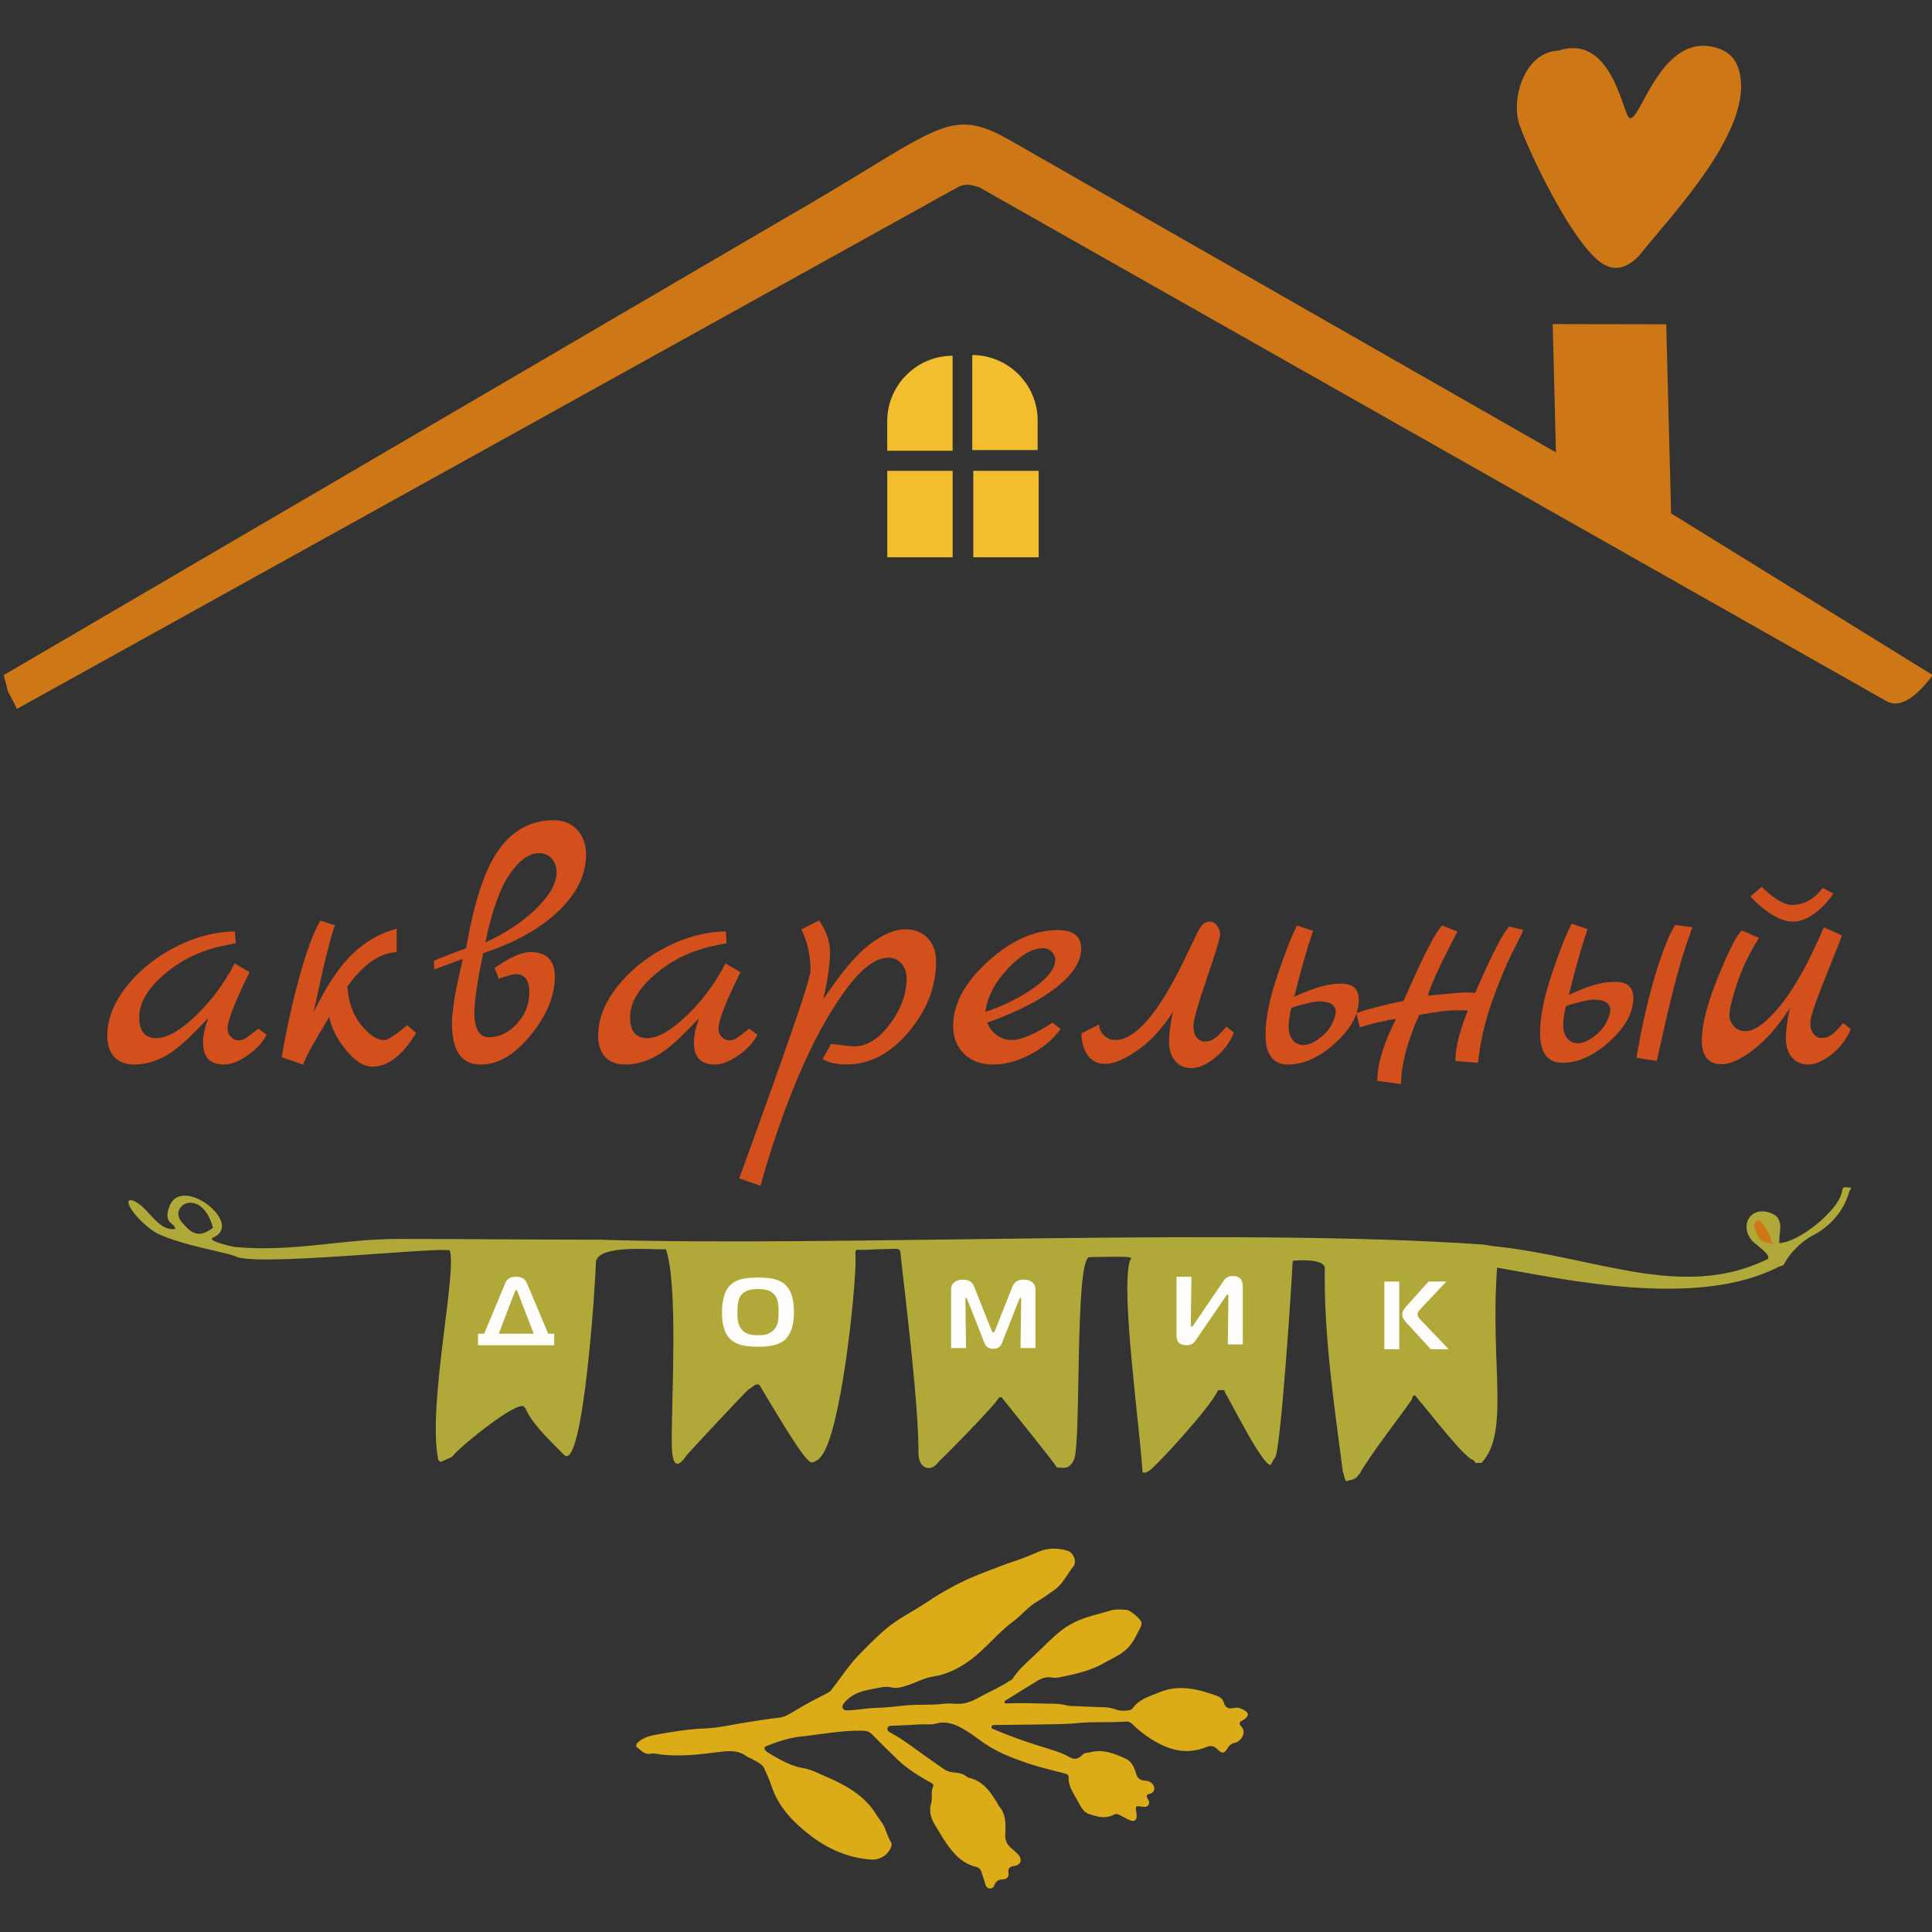 <?xml version="1.0" encoding="utf-8"?>
<!-- Generator: Adobe Illustrator 24.1.2, SVG Export Plug-In . SVG Version: 6.00 Build 0)  -->
<svg version="1.1" id="Слой_1" xmlns="http://www.w3.org/2000/svg" xmlns:xlink="http://www.w3.org/1999/xlink" x="0px" y="0px"
	 viewBox="0 0 450 450" style="enable-background:new 0 0 450 450;" xml:space="preserve">
<rect x="0" y="0" width="450" height="450" fill="#333333" stroke="none"/>
<style type="text/css">
	.st0{fill-rule:evenodd;clip-rule:evenodd;fill:#CE7716;}
	.st1{fill-rule:evenodd;clip-rule:evenodd;fill:#B0A93A;}
	.st2{fill-rule:evenodd;clip-rule:evenodd;fill:#D3501D;}
	.st3{fill-rule:evenodd;clip-rule:evenodd;fill:#F2BE2D;}
	.st4{fill-rule:evenodd;clip-rule:evenodd;fill:#FFFEFD;}
	.st5{fill-rule:evenodd;clip-rule:evenodd;fill:#DBAC17;}
</style>
<path class="st0" d="M0.85,157.25c1.72,6.12,0.11,1.75,3.1,7.86L223,43.65c2.35-1.3,4.24-0.15,5.1-0.02l211.29,119.68
	c3.06,1.73,6.78-0.72,10.79-6.06l-60.95-37.67l-1.13-44.05l-26.45-0.05l0.76,29.9L235.22,32.66c-6.98-3.99-11.01-4.7-17.2-2.19
	c-2.31,0.94-4.93,2.34-8.13,4.2c-6.11,3.57-14.35,8.85-26.6,15.89L0.85,157.25z"/>
<path class="st1" d="M49.61,285.98c-2.15,1.6-3.92,2.12-6.11-0.05l-1.24-1.35C39.15,280.63,47.02,276.38,49.61,285.98L49.61,285.98z
	 M430.73,277.56c0.23-0.79,0.28,0.03,0.43-0.94c-2.03-0.05-1.82-0.47-2.18,1.17c-0.96,4.32-10.17,11.71-14.54,11.72
	c-0.2-2.09,1.06-4.74-0.88-6.39c-5.12-3.1-8.7,1.8-5.62,5.67c0.17,0.6,5.55,3.9,3.47,4.63c-19.83,9.51-39.88-0.77-63.72-3.19
	c-0.75-0.07-1.48-0.3-2.24-0.35c-57.91-4.06-151.12,0.59-205.74-1.13c-15.1,0-30.05-0.17-44.94-0.17c-0.87,0-1.74,0-2.61,0
	c-12.77,0.07-23.94,3.09-37.3,1.88c-0.88-0.08-5.2-1.14-5.53-1.82c0.29-0.63,0.06-0.18,0.6-0.51l0.68-0.46
	c0.03-0.02,0.07-0.06,0.09-0.08l0.19-0.15c0.24-0.23,0.1-0.06,0.38-0.47c2.84-4.01-9.18-12.73-11.78-6.04
	c-1.65,4.23,1.42,3.89,1.31,5.33c-3.49,0.47-5.52-3.52-8.09-5.58c-2.06-1.64-3.95-1.74-1.95,1.23c1.38,2.05,4.27,4.62,6,5.44
	c5.79,2.72,15.01,4.14,18.01,5.22c3.94,2.58,46.13-2.09,49.95-1.35c1.87,4.4-5.13,35.88-2.7,48.45c0.17,0.88,0.05,0.2,0.58,0.86
	l2.42-1.06c0.37-0.24,0.14-0.04,0.48-0.39c0.01-0.01,0.24-0.28,0.25-0.28c0.02-0.03,0.06-0.07,0.08-0.1
	c1.91-2.22,14.8-12.66,16.25-11.04c0.45,0.51,0.45,0.73,0.78,1.33c1.96,3.63,5.7,6.96,8.46,9.83c4.54,4.71,7.46-41.3,7.46-44.61
	c0.01-4.36,12.38-3.15,16.34-3.22c2.9,8.8,1.25,34.79,1.35,45.38c0.04,4.05,0.83,6.44,3.37,2.72c0.02-0.03,0.05-0.08,0.07-0.12
	c0.18-0.28,13.63-14.71,14.43-15.33c0.03-0.02,0.07-0.05,0.1-0.07l0.21-0.14c0.25-0.17,0.49-0.32,0.73-0.5
	c0.53-0.41,0.76-0.62,1.49-0.37c0.08,0.03,8.77,15.08,11.1,17.26c0.73,0.69,0.84,1.1,1.78,0.61c0.96-0.5,0.8-0.37,1.54-1.26
	c4.57-5.5,7.99-38.34,7.99-45.66c0-2.02-0.27-2.46,0.66-2.42c2.6,0.11,3.41-0.15,6.12-0.15c3.31,0,3.69-0.57,3.75,1.69
	c1.41,12.66,4.13,34.39,4.13,45.99c0.06,3.52,2.93,4.42,4.7,1.83c1.53-1.37,13.8-13.85,14.02-14.94c0.8-0.08,0.59-0.14,0.96,0.34
	c1.55,2,12.25,15.14,12.5,15.92c2.17,0.31,3.12,0.12,4.02-1.75c1.77-3.69,0.11-47.22,3.65-47.22c1.93,0,7.85-0.21,9.21,0.04
	l0.29,0.09c0.03-0.04,0.09,0.03,0.14,0.05c-0.11,1.06-0.12,0.08-0.34,0.93c-1.94,7.53,2.16,36.48,3.05,49.09
	c0.86,0.04,0.81-0.05,1.51-0.43c1.39-0.76,14.34-14.79,16.08-18.8l1.43,0.04c0.1,0.21,0.18,0.54,0.3,0.75
	c1.51,2.5,8.55,16.67,10.49,16.66c0.3-0.39,0.47-1.02,1.04-1.73c1.34-1.67,3.97-41.99,4.06-45.28c0.04-0.26,0.04-0.45,0.14-0.56
	c0,0,6.96-0.73,7.39,1.62c-0.29,15.59,2.25,32.51,4.17,47.36l0.5,1.78c0.02,0.04,0.04,0.1,0.06,0.14l0.23,0.46
	c0.89-0.31,1.72-0.25,2.49-0.95l0.64-0.79c2.71-4.78,10.28-14.44,11.91-16.93c0.03-0.04,0.12-0.15,0.15-0.19
	c0.25-0.4,0.35-1.64,1.06-0.96l0.53,0.73c2.39,2.67,11.06,14.09,12.93,14.18c0.13,0.22,0.27,0.44,0.43,0.65l1.39-0.01
	c6.67-7.13,1.98-22.78,3.63-45.49c16.2,2.82,46.64,9.59,65.63-0.2c0.43-0.22,1.11-0.24,1.28-0.69c0.32-0.87,2.74-4.53,6.56-6.56
	C426.19,285.71,429.43,282.18,430.73,277.56z"/>
<path class="st0" d="M412.55,289.19c0.12-0.62-0.35-1.49-0.64-2.03c-0.19-0.34-1.41-2.35-1.79-2.62c-1.2-0.83-1.69,0.52-1.41,1.54
	c0.39,1.42,1.17,3.09,2.77,3.37c0.19,0.03,1.58,0.35,1.58,0.25C413.06,289.46,412.5,289.49,412.55,289.19z"/>
<path class="st2" d="M60.18,239.6l1.9,1.4c-0.77,1.65-2.19,3.22-4.26,4.71c-2.06,1.49-3.95,2.23-5.66,2.23
	c-3.25,0-4.87-1.71-4.87-5.12c0-1.6,0.41-3.5,1.24-5.7l-3.06,3.14c-2.97,3.03-5.55,5.07-7.72,6.11c-2.18,1.05-4.31,1.57-6.4,1.57
	c-2.09,0-3.68-0.59-4.75-1.78c-1.07-1.18-1.61-2.82-1.61-4.92c0-3.85,1.49-7.67,4.46-11.44c2.97-3.77,6.77-6.84,11.4-9.21
	c4.63-2.37,9.25-3.58,13.88-3.64l0.17,2.73l-3.47,0.74c-5.01,1.1-9.43,3.3-13.26,6.61c-3.83,3.3-5.74,6.59-5.74,9.87
	c0,3.28,1.32,4.91,3.97,4.91c2.48,0,5.54-1.73,9.17-5.2c3.64-3.47,6.66-7.54,9.09-12.22l3.47,2.06c-3.41,6.88-5.12,11.26-5.12,13.13
	c0,0.77,0.26,1.42,0.78,1.94c0.52,0.52,1.05,0.78,1.57,0.78c0.52,0,0.87-0.03,1.03-0.08c0.16-0.06,0.33-0.12,0.49-0.21
	c0.17-0.08,0.37-0.21,0.62-0.37c0.25-0.16,0.47-0.33,0.66-0.49c0.19-0.17,0.51-0.41,0.95-0.74C59.54,240.1,59.9,239.82,60.18,239.6
	L60.18,239.6z M94.87,238.78l2.06,1.82c-3.19,5.23-6.58,7.85-10.16,7.85c-2.04,0-4.12-1.32-6.24-3.96c-2.12-2.64-3.4-5.2-3.84-7.68
	c-0.33,0.61-1.27,2.2-2.81,4.79c-1.54,2.59-2.64,4.71-3.3,6.36l-4.96-1.73c1.16-6.77,2.57-13.16,4.26-19.16
	c1.68-6,3.26-10.22,4.75-12.64l3.39,1.07c-0.99,2.53-2.64,9.28-4.96,20.24c3.03-6.22,6.09-10.78,9.17-13.67
	c3.08-2.89,6.47-4.8,10.16-5.74v5.45c-3.97,0.17-7.79,2.84-11.48,8.01c0.22,3.58,1.28,6.55,3.18,8.92c1.9,2.37,3.7,3.55,5.41,3.55
	C90.33,242.25,92.11,241.09,94.87,238.78L94.87,238.78z M112.55,222.01c-1.32,6.28-2.01,10.85-2.07,13.71
	c0,3.91,1.13,5.87,3.39,5.87c2.42,0,4.6-1.05,6.53-3.14c1.93-2.09,2.89-4.54,2.89-7.35c0-2.81-1.05-4.21-3.14-4.21
	c-0.61,0-1.93,0.36-3.97,1.07l-0.99-2.48c3.52-2.48,6.31-3.72,8.34-3.72c3.8,0,5.7,1.9,5.7,5.7c0,4.46-1.86,8.99-5.58,13.59
	c-3.72,4.6-7.61,6.9-11.69,6.9c-4.46,0-6.69-3.19-6.69-9.58c0-3.03,0.85-8.04,2.56-15.04l-6.69,2.48l-0.08-1.98
	c0.55-0.33,3.06-1.32,7.52-2.97c1.87-11.01,4.46-18.74,7.76-23.17c3.3-4.43,7.49-6.65,12.56-6.65c2.31,0,4.16,0.74,5.53,2.23
	c1.38,1.49,2.07,3.41,2.07,5.78c0,4.74-2.17,9.16-6.53,13.26C125.63,216.4,119.82,219.64,112.55,222.01L112.55,222.01z
	 M113.04,219.53c4.79-2.2,8.76-4.85,11.89-7.93c3.14-3.08,4.71-5.89,4.71-8.43c0-1.32-0.39-2.4-1.16-3.22
	c-0.77-0.83-1.73-1.24-2.89-1.24c-2.31,0-4.6,1.63-6.86,4.87C116.48,206.84,114.58,212.15,113.04,219.53L113.04,219.53z
	 M174.5,239.6l1.9,1.4c-0.77,1.65-2.19,3.22-4.25,4.71c-2.07,1.49-3.95,2.23-5.66,2.23c-3.25,0-4.87-1.71-4.87-5.12
	c0-1.6,0.41-3.5,1.24-5.7l-3.06,3.14c-2.97,3.03-5.55,5.07-7.72,6.11c-2.18,1.05-4.31,1.57-6.4,1.57c-2.09,0-3.68-0.59-4.75-1.78
	c-1.07-1.18-1.61-2.82-1.61-4.92c0-3.85,1.49-7.67,4.46-11.44c2.97-3.77,6.77-6.84,11.4-9.21c4.63-2.37,9.25-3.58,13.88-3.64
	l0.17,2.73l-3.47,0.74c-5.01,1.1-9.43,3.3-13.26,6.61c-3.83,3.3-5.74,6.59-5.74,9.87c0,3.28,1.32,4.91,3.97,4.91
	c2.48,0,5.53-1.73,9.17-5.2c3.64-3.47,6.66-7.54,9.09-12.22l3.47,2.06c-3.41,6.88-5.12,11.26-5.12,13.13c0,0.77,0.26,1.42,0.78,1.94
	c0.52,0.52,1.05,0.78,1.57,0.78c0.52,0,0.87-0.03,1.03-0.08c0.16-0.06,0.33-0.12,0.49-0.21c0.17-0.08,0.37-0.21,0.62-0.37
	c0.25-0.16,0.47-0.33,0.66-0.49c0.19-0.17,0.51-0.41,0.95-0.74C173.87,240.1,174.22,239.82,174.5,239.6L174.5,239.6z M191.76,232.75
	c1.05-4.63,1.57-8.25,1.57-10.86c0-2.62-0.85-5.11-2.56-7.48l-4.13,2.07c1.43,2.86,2.15,6.06,2.15,9.58c0,1.38-2.59,9.33-7.77,23.87
	c-1.87,5.29-3.79,10.62-5.74,15.98c-1.95,5.37-2.99,8.22-3.1,8.55l4.96,1.73c2.48-8.92,5.38-17.33,8.71-25.24
	c3.33-7.9,6.91-14.52,10.74-19.87c3.83-5.34,7.26-8.01,10.28-8.01c1.27,0,2.3,0.45,3.1,1.36c0.8,0.91,1.2,2.05,1.2,3.43
	c0,3.63-1.29,7.19-3.88,10.66c-2.59,3.47-5.37,5.2-8.34,5.2c-0.66,0-2.45-0.19-5.37-0.58l-1.98,3.55c1.38,0.83,3.25,1.24,5.62,1.24
	c5.34,0,10.15-2.52,14.41-7.56c4.27-5.04,6.4-10.53,6.4-16.48c0-2.15-0.63-3.92-1.9-5.33c-1.27-1.4-3.06-2.11-5.37-2.11
	c-2.31,0-5.01,1.14-8.09,3.43C199.58,222.19,195.95,226.47,191.76,232.75L191.76,232.75z M245.13,238.2l1.9,1.49
	c-1.71,2.37-4.05,4.34-7.02,5.91c-2.97,1.57-5.87,2.35-8.67,2.35c-2.81,0-5.07-0.83-6.77-2.48c-1.71-1.65-2.56-3.83-2.56-6.53
	c0-5.07,2.68-10.05,8.05-14.95c5.37-4.9,10.81-7.35,16.32-7.35c3.63,0,5.45,1.43,5.45,4.3c0,2.97-1.91,5.98-5.74,9
	c-3.83,3.03-9.21,5.78-16.15,8.26c0.5,1.27,1.27,2.26,2.31,2.97c1.05,0.72,2.12,1.07,3.22,1.07
	C237.83,242.25,241.05,240.9,245.13,238.2L245.13,238.2z M229.51,235.72c4.46-1.54,8.29-3.47,11.48-5.78
	c3.19-2.31,4.79-4.43,4.79-6.36c0-0.72-0.28-1.35-0.83-1.9c-0.55-0.55-1.18-0.83-1.9-0.83c-2.59,0-5.38,1.61-8.38,4.83
	C231.68,228.9,229.95,232.25,229.51,235.72L229.51,235.72z M251.9,240.68l4.13-2.07c0,0.99,0.37,1.84,1.12,2.56
	c0.74,0.72,1.61,1.07,2.6,1.07c4.68,0,10.02-6.17,16.02-18.5c0.33-0.72,0.72-1.53,1.16-2.44c0.44-0.91,0.77-1.6,0.99-2.06
	c0.22-0.47,0.48-1.01,0.78-1.61c0.3-0.61,0.55-1.06,0.74-1.36c0.19-0.3,0.4-0.59,0.62-0.87c0.5-0.5,1.06-0.74,1.69-0.74
	c0.63,0,1.2,0.3,1.69,0.91c0.49,0.61,0.74,1.31,0.74,2.11c0,0.8-1.03,4.21-3.1,10.24c-2.07,6.03-3.1,9.68-3.1,10.94
	c0,1.27,0.26,2.2,0.78,2.81c0.52,0.61,1.05,0.91,1.57,0.91c0.52,0,0.92-0.03,1.2-0.08s0.55-0.17,0.83-0.33
	c0.28-0.17,0.51-0.3,0.7-0.41c0.19-0.11,0.43-0.3,0.7-0.58l0.58-0.66c0.17-0.11,0.4-0.34,0.7-0.7c0.3-0.36,0.51-0.59,0.62-0.7
	l1.74,1.4c-0.94,2.31-2.41,4.27-4.42,5.87c-2.01,1.6-3.83,2.4-5.45,2.4c-1.62,0-2.9-0.56-3.84-1.69c-0.94-1.13-1.4-2.6-1.4-4.42
	s0.3-4.16,0.91-7.02c-2.53,3.97-5.31,6.98-8.34,9.04c-3.03,2.07-5.48,3.1-7.35,3.1c-1.87,0-3.28-0.69-4.21-2.07
	C252.37,244.34,251.9,242.66,251.9,240.68L251.9,240.68z M311.95,229.11c3.03-0.11,4.54,1.13,4.54,3.72c0,3.41-1.83,6.79-5.49,10.12
	c-3.66,3.33-7.34,5-11.03,5c-3.47,0-5.2-2.34-5.2-7.02c0-3.69,0.92-8.28,2.77-13.75c1.84-5.48,3.37-9.35,4.58-11.61l3.72,1.24
	c-1.43,4.18-2.89,9.31-4.38,15.36C305.87,230.13,309.37,229.11,311.95,229.11L311.95,229.11z M310.63,237.62
	c0.33-0.72,0.5-1.43,0.5-2.15c-0.17-1.49-1.46-2.23-3.88-2.23c-1.16,0-3.3,0.5-6.44,1.49c-0.44,1.65-0.66,3.13-0.66,4.42
	s0.32,2.33,0.95,3.1c0.63,0.77,1.49,1.16,2.56,1.16c1.07,0,2.35-0.56,3.84-1.69C308.98,240.58,310.03,239.22,310.63,237.62
	L310.63,237.62z M351.52,215.81c-1.43,1.43-4.07,6.58-7.93,15.45c-0.66-0.06-1.47-0.08-2.44-0.08c-0.96,0-3.84,0.25-8.63,0.74
	c0.88-2.7,2.56-6.44,5.04-11.23c0.99-1.93,1.63-3.17,1.9-3.72l-3.55-1.4c-1.6,1.6-4.6,7.46-9,17.6c-1.43,0.22-3.62,0.72-6.57,1.49
	c-2.95,0.77-4.42,1.24-4.42,1.4l0.83,3.22c2.81-0.88,5.62-1.54,8.43-1.98c-2.92,5.73-4.38,10.55-4.38,14.46l5.54,0.74
	c0-4.46,1.4-9.83,4.21-16.11c4.02-0.72,6.79-1.07,8.3-1.07c1.51,0,2.52,0.03,3.02,0.08c-1.93,4.79-2.89,8.7-2.89,11.73l5.29,0.41
	c0.5-4.85,1.6-9.65,3.3-14.41c1.71-4.76,3.32-8.62,4.83-11.56c1.52-2.95,2.3-4.61,2.36-5L351.52,215.81L351.52,215.81z
	 M375.89,228.7c3.03-0.11,4.54,1.13,4.54,3.72c0,3.41-1.83,6.79-5.49,10.12c-3.66,3.33-7.34,5-11.03,5c-3.47,0-5.2-2.34-5.2-7.02
	c0-3.69,0.92-8.27,2.77-13.75c1.84-5.48,3.37-9.35,4.58-11.61l3.72,1.24c-1.43,4.18-2.89,9.31-4.38,15.36l1.07-0.5
	C370.16,229.55,373.3,228.7,375.89,228.7L375.89,228.7z M374.57,237.21c0.33-0.77,0.5-1.49,0.5-2.15c-0.16-1.49-1.46-2.23-3.88-2.23
	c-1.16,0-3.3,0.5-6.44,1.49c-0.44,1.65-0.66,3.13-0.66,4.42c0,1.29,0.32,2.33,0.95,3.1c0.63,0.77,1.49,1.16,2.56,1.16
	c1.07,0,2.35-0.57,3.84-1.69C372.91,240.17,373.96,238.8,374.57,237.21L374.57,237.21z M388.36,236.21l-2.48,10.9l-4.71-0.74
	c1.1-6.66,2.49-12.86,4.17-18.59c1.68-5.73,3.29-9.83,4.83-12.31l4.05,0.5C392.24,221.1,390.29,227.84,388.36,236.21L388.36,236.21z
	 M429.33,238.28l1.74,1.4c-0.94,2.31-2.41,4.27-4.42,5.87c-2.01,1.6-3.83,2.4-5.45,2.4c-1.62,0-2.9-0.56-3.84-1.69
	c-0.94-1.13-1.4-2.6-1.4-4.42s0.3-4.16,0.91-7.02c-2.59,4.07-5.37,7.27-8.34,9.58c-2.97,2.31-5.48,3.47-7.52,3.47
	c-3.08,0-4.63-1.84-4.63-5.53c0-3.69,1.28-8.66,3.84-14.91c2.56-6.25,4.39-9.82,5.49-10.7l3.97,1.73
	c-2.26,3.64-3.97,7.21-5.12,10.74c-1.16,3.53-1.74,5.88-1.74,7.06c0,1.18,0.37,2.13,1.12,2.85c0.74,0.72,1.61,1.07,2.6,1.07
	c2.2,0,4.94-2.02,8.22-6.07c3.28-4.05,6.62-10.09,10.04-18.13l4.21,1.9c-0.11,0.44-1.36,3.63-3.76,9.58
	c-2.4,5.95-3.59,9.51-3.59,10.7c0,1.18,0.26,2.08,0.78,2.68c0.52,0.61,1.05,0.91,1.57,0.91c0.52,0,0.92-0.03,1.2-0.08
	c0.28-0.06,0.55-0.16,0.83-0.33c0.28-0.16,0.51-0.3,0.7-0.41c0.19-0.11,0.43-0.3,0.7-0.58l0.66-0.66c0.11-0.11,0.32-0.34,0.62-0.7
	C429.02,238.62,429.22,238.39,429.33,238.28L429.33,238.28z M424.54,206.81l2.48,1.32c-1.1,1.71-2.52,3.22-4.25,4.54
	c-1.73,1.32-3.46,1.98-5.16,1.98c-1.71,0-3.5-0.65-5.37-1.94c-1.87-1.29-3.39-2.6-4.54-3.92l2.64-2.23c2.86,2.81,5.2,4.21,7.02,4.21
	C420.17,210.77,422.56,209.45,424.54,206.81z"/>
<path class="st0" d="M379.39,27.35c-1.52-1.47-4.17-19.56-16.32-15.57c-7.95,0.26-11.15,11.14-9.21,17.11
	c1.83,5.62,13.33,30.3,20.49,33.1c2.36,0.92,4.77,0.3,7.38-2.39c7.88-9.85,27.31-29.95,23.26-43.41c-0.74-2.45-2.33-4.38-5.77-5.22
	C386.37,7.82,381.8,29.7,379.39,27.35z"/>
<rect x="206.66" y="109.67" class="st3" width="15.23" height="20.13"/>
<rect x="226.7" y="109.67" class="st3" width="15.23" height="20.13"/>
<path class="st3" d="M221.88,82.86L221.88,82.86v22.13h-15.23v-6.9C206.66,89.71,213.51,82.86,221.88,82.86z"/>
<path class="st3" d="M226.46,82.7L226.46,82.7v22.13h15.23v-6.9C241.69,89.55,234.84,82.7,226.46,82.7z"/>
<path class="st4" d="M112.77,310.65h-1.43v2.68h17.75v-2.68h-1.4l-4.94-11.72c-0.33-0.77-0.86-1.55-2.53-1.55
	c-1.61,0-2.2,0.68-2.56,1.55L112.77,310.65L112.77,310.65z M119.91,300.87c0.06-0.18,0.21-0.42,0.33-0.42c0.18,0,0.24,0.27,0.3,0.42
	l3.78,9.78h-8.15L119.91,300.87z"/>
<path class="st4" d="M176.55,297.57c-1.87,0-4.64,0.06-6.36,1.67c-1.81,1.7-2.02,4.67-2.02,6.45c0,1.61,0.15,4.58,2.02,6.3
	c1.72,1.58,4.49,1.69,6.36,1.69c1.81,0,4.67-0.12,6.36-1.69c1.16-1.1,2.02-3.09,2.02-6.42c0-1.67-0.21-4.64-2.02-6.33
	C181.19,297.63,178.42,297.57,176.55,297.57L176.55,297.57z M171.76,305.66c0-1.01,0-3.03,0.98-4.16c0.98-1.13,2.68-1.25,3.81-1.25
	c1.25,0,2.77,0.12,3.78,1.25c1.1,1.22,1.01,3,1.01,4.16c0,1.37,0,2.88-1.04,4.04c-1.04,1.16-2.44,1.31-3.75,1.31
	c-1.25,0-2.77-0.15-3.78-1.31C171.79,308.57,171.76,306.97,171.76,305.66z"/>
<path class="st4" d="M237.4,302.63c0.06-0.12,0.18-0.36,0.27-0.36c0.06,0,0.18,0.12,0.18,0.3l-0.15,11.42h3.48v-13.68
	c0-1.55-1.28-2.26-2.71-2.26c-1.31,0-2.17,0.42-2.68,1.7l-3.98,10.02c-0.06,0.15-0.3,0.62-0.45,0.62c-0.15,0-0.39-0.48-0.45-0.62
	l-3.99-10.02c-0.51-1.28-1.37-1.7-2.68-1.7c-1.43,0-2.71,0.71-2.71,2.26v13.68h3.48l-0.15-11.42c0-0.09,0-0.27,0.18-0.27
	c0.12,0,0.21,0.24,0.24,0.33l4.04,10.23c0.24,0.62,0.77,1.31,2.02,1.31c1.25,0,1.78-0.68,2.02-1.31L237.4,302.63z"/>
<path class="st4" d="M289.47,313.14v-13.53c0-2.35-1.81-2.41-2.29-2.41c-0.71,0-1.52,0.18-2.14,1.07l-7.02,10.32
	c-0.12,0.18-0.24,0.42-0.42,0.42c-0.24,0-0.24-0.15-0.24-0.42l0.15-11.21h-3.48v13.71c0,0.83,0.24,2.23,2.29,2.23
	c1.19,0,1.69-0.42,2.26-1.25l6.93-10.14c0.24-0.36,0.36-0.42,0.42-0.42c0.24,0,0.18,0.18,0.18,0.42l-0.12,11.21H289.47z"/>
<path class="st4" d="M325.92,314.26V298.5h-3.48v15.76H325.92L325.92,314.26z M337.43,314.26l-6.72-7.02
	c-0.24-0.24-0.56-0.77-0.56-1.1c0-0.51,0.48-1.01,0.74-1.28l5.98-6.36h-4.13l-5.03,5.59c-0.45,0.51-1.1,1.25-1.1,2.05
	c0,0.8,0.53,1.46,0.89,1.84l5.74,6.27H337.43z"/>
<path class="st5" d="M238.77,396.7c1.98,0.03,3.96,0.09,5.95,0.12c1.21,0.01,2.42,0.04,3.59,0.37c0.92,0.26,1.86,0.16,2.79,0.22
	c2.1,0.14,4.21,0.15,6.31,0.25c0.82,0.04,1.63,0.2,2.4,0.49c1.02,0.38,2.05,0.39,3.11,0.2c0.36-0.07,0.7-0.18,0.91-0.47
	c1.53-2.15,3.98-2.78,6.22-3.71c4.58-1.91,9-0.75,13.39,0.82c0.77,0.28,1.38,0.76,1.61,1.58c0.35,1.26,1.22,1.52,2.36,1.26
	c1-0.23,1.83,0.13,2.64,0.67c0.79,0.53,0.78,1.1,0.09,1.7c-0.2,0.18-0.42,0.36-0.67,0.47c-0.79,0.35-1,0.78-0.34,1.48
	c1.36,1.43-0.18,3.51-1.46,3.77c-0.91,0.18-1.36,0.61-1.77,1.31c-0.7,1.21-1.28,1.29-2.26,0.28c-0.76-0.78-1.54-1.04-2.62-0.6
	c-4.67,1.91-8.89,0.72-12.94-1.89c-1.59-1.02-3.06-2.14-4.38-3.48c-0.41-0.42-0.89-0.61-1.47-0.56c-3.76,0.29-7.53-0.02-11.31,0.36
	c-3.31,0.33-6.66,0.26-10,0.33c-2.99,0.06-5.99,0.08-8.98,0.11c-0.39,0-0.89-0.05-1,0.41c-0.13,0.54,0.43,0.53,0.77,0.68
	c3.9,1.69,7.92,3.04,11.98,4.3c1.81,0.57,3.66,1.06,5.33,2.06c1.18,0.71,2.11,0.52,3.12-0.52c0.51-0.52,1.15-0.4,1.74-0.56
	c3-0.82,5.67,0.27,8.31,1.48c1.5,0.68,2.04,2.14,2.46,3.55c0.31,1.06,0.93,1.45,1.91,1.55c0.35,0.04,0.72,0.05,1.03,0.18
	c0.67,0.3,1.2,0.81,1.27,1.56c0.07,0.78-0.47,1.2-1.18,1.37c-0.78,0.18-0.65,0.63-0.36,1.14c0.28,0.49,0.56,0.99,0.11,1.51
	c-0.41,0.49-0.96,0.4-1.52,0.3c-1.35-0.24-1.46-0.13-1.27,1.18c0.04,0.31,0.09,0.62,0.11,0.93c0.05,1.02-0.52,1.47-1.48,1.1
	c-0.79-0.31-1.53-0.78-2.3-1.16c-0.49-0.25-0.97-0.49-1.54-0.17c-1.9,1.07-3.84,0.46-5.67-0.1c-1.51-0.46-2.15-2.02-2.85-3.29
	c-0.91-1.65-2.1-3.24-2-5.29c0.03-0.65-0.48-0.8-1-0.94c-2.75-0.73-5.53-1.35-8.23-2.25c-3.62-1.22-7.23-2.58-10.4-4.74
	c-1.54-1.05-2.99-2.24-4.6-3.18c-2.01-1.18-4.16-2.12-6.6-1.44c-1.38,0.38-2.79,0.1-4.19,0.22c-1.94,0.16-3.89,0.18-5.84,0.29
	c-0.48,0.03-1.16-0.05-1.33,0.51c-0.19,0.63,0.44,0.97,0.89,1.22c3.23,1.77,6.07,4.1,9.09,6.18c1.09,0.75,2.16,1.53,3.26,2.27
	c0.73,0.5,1.59,0.66,2.44,0.74c1.03,0.09,2.01,0.28,2.83,0.97c0.14,0.12,0.34,0.22,0.52,0.26c3.25,0.74,4.93,3.25,6.53,5.84
	c0.14,0.23,0.21,0.52,0.39,0.72c1.75,1.98,1.57,4.4,1.47,6.76c-0.05,1.27,0.43,2.17,1.31,2.96c0.55,0.49,1.14,0.96,1.64,1.49
	c1.14,1.21,0.76,2.51-0.91,2.76c-1.08,0.16-1.4,0.59-1.28,1.6c0.12,0.97-0.39,1.49-1.35,1.5c-0.99,0.01-1.62,0.48-1.96,1.38
	c-0.21,0.54-0.54,0.85-1.16,0.73c-0.57-0.11-0.82-0.47-0.96-1.03c-0.25-0.98-0.6-1.93-0.91-2.89c-0.18-0.56-0.56-0.93-1.14-1.07
	c-3.89-0.92-5.96-3.9-7.95-6.97c-0.49-0.75-0.9-1.55-1.39-2.3c-1.13-1.73-1.83-3.56-1.18-5.64c0.38-1.24-0.19-2.54,0.44-3.79
	c0.32-0.63-0.54-0.94-1.03-1.21c-2.52-1.42-4.96-2.95-7.07-4.94c-2.07-1.95-4.07-3.97-6.07-5.99c-0.62-0.63-1.2-0.88-2.2-0.9
	c-4.94-0.11-9.76,0.87-14.63,1.39c-2.69,0.29-5.24,1.19-7.75,2.16c-0.7,0.27-0.66,0.68-0.21,1.15c0.16,0.17,0.35,0.32,0.55,0.43
	c2.61,1.55,5.21,3.12,8.27,3.62c1.81,0.29,3.38,1.19,5.03,1.88c1.58,0.67,3.13,1.41,4.62,2.25c2.96,1.67,5.53,3.79,7.32,6.74
	c0.58,0.97,1.38,1.8,1.83,2.85c0.52,1.2,0.87,2.48,1.59,3.6c0.13,0.19,0.11,0.55,0.03,0.79c-0.6,2.04-2.68,3.31-4.76,3.16
	c-7.2-0.54-12.94-4.04-17.91-8.93c-2.38-2.35-4.29-5.13-5.33-8.43c-0.41-1.28-1.02-2.52-1.56-3.77c-0.54-1.25-1.89-1.68-2.98-2.34
	c-0.37-0.22-0.82-0.3-1.16-0.56c-1.95-1.49-4.14-1.33-6.37-1.04c-4.91,0.63-9.81,1.24-14.77,0.42c-0.38-0.06-0.79-0.09-1.17-0.01
	c-1.41,0.3-2.25-0.74-3.16-1.42c-0.63-0.47-0.06-1.09,0.4-1.45c1.06-0.85,2.39-1.26,3.64-1.5c3.9-0.73,7.8-1.35,11.8-1.52
	c3.29-0.14,6.56-0.95,9.83-1.45c2.4-0.36,4.8-0.77,7.21-1.03c1.52-0.16,2.74-0.97,3.93-1.7c2.43-1.49,4.97-2.77,7.49-4.08
	c0.36-0.19,0.66-0.4,0.91-0.72c2.14-2.73,4-5.69,6.43-8.18c1.89-1.94,3.8-3.87,5.85-5.67c3-2.64,6.57-4.31,9.83-6.5
	c4.3-2.89,8.85-5.31,13.73-7.11c2.33-0.86,4.6-1.82,6.98-2.58c1.82-0.58,3.63-1.35,5.41-2.12c2.19-0.95,4.48-0.91,6.74-0.26
	c1.38,0.4,2.28,2.56,1.37,3.68c-1.45,1.78-2.4,4-4.28,5.37c-1.37,1-2.78,1.98-4.24,2.85c-2.1,1.25-3.61,3.21-5.54,4.63
	c-3.56,2.62-6.24,6.18-9.78,8.83c-2.73,2.04-5.6,3.46-8.96,3.99c-2.16,0.34-4.07,1.51-6.17,2.12c-1.1,0.32-2.15,0.68-3.31,0.39
	c-1.66-0.41-3.25,0.17-4.85,0.44c-2.34,0.4-4.53,1.15-6.15,3.05c-0.36,0.42-0.65,0.8-0.43,1.34c0.22,0.55,0.74,0.51,1.21,0.5
	c2.14-0.05,4.24-0.51,6.39-0.56c2.37-0.05,4.74-0.36,7.11-0.59c2.94-0.28,5.9,0,8.84-0.38c1.32-0.17,2.7,0.09,4.06-0.01
	c1.77-0.14,3.28-1.01,4.77-1.81c2.12-1.14,4.36-2.09,6.36-3.44c0.25-0.17,0.62-0.26,0.77-0.49c1.33-2.08,3.13-3.69,4.93-5.34
	c2.18-2,4.17-4.2,6.52-6.02c2.49-1.93,5.37-2.98,8.36-3.74c1.02-0.26,2.02-0.59,3.03-0.87c1.29-0.36,2.55-0.25,3.82-0.14
	c0.83,0.07,3.33,2.2,3.42,2.93c0.08,0.69-0.32,1.31-0.61,1.86c-0.74,1.4-1.39,2.86-2.54,4.04c-1.58,1.6-3.62,2.41-5.5,3.5
	c-3.15,1.83-6.66,2.58-10.17,3.31c-0.68,0.14-1.38,0.23-2.09,0.1c-1.26-0.24-2.41,0.2-3.45,0.83c-2.43,1.47-4.84,2.99-7.25,4.49
	c-0.17,0.1-0.36,0.23-0.3,0.45c0.08,0.28,0.36,0.26,0.59,0.26C235.96,396.7,237.36,396.7,238.77,396.7z"/>
</svg>
